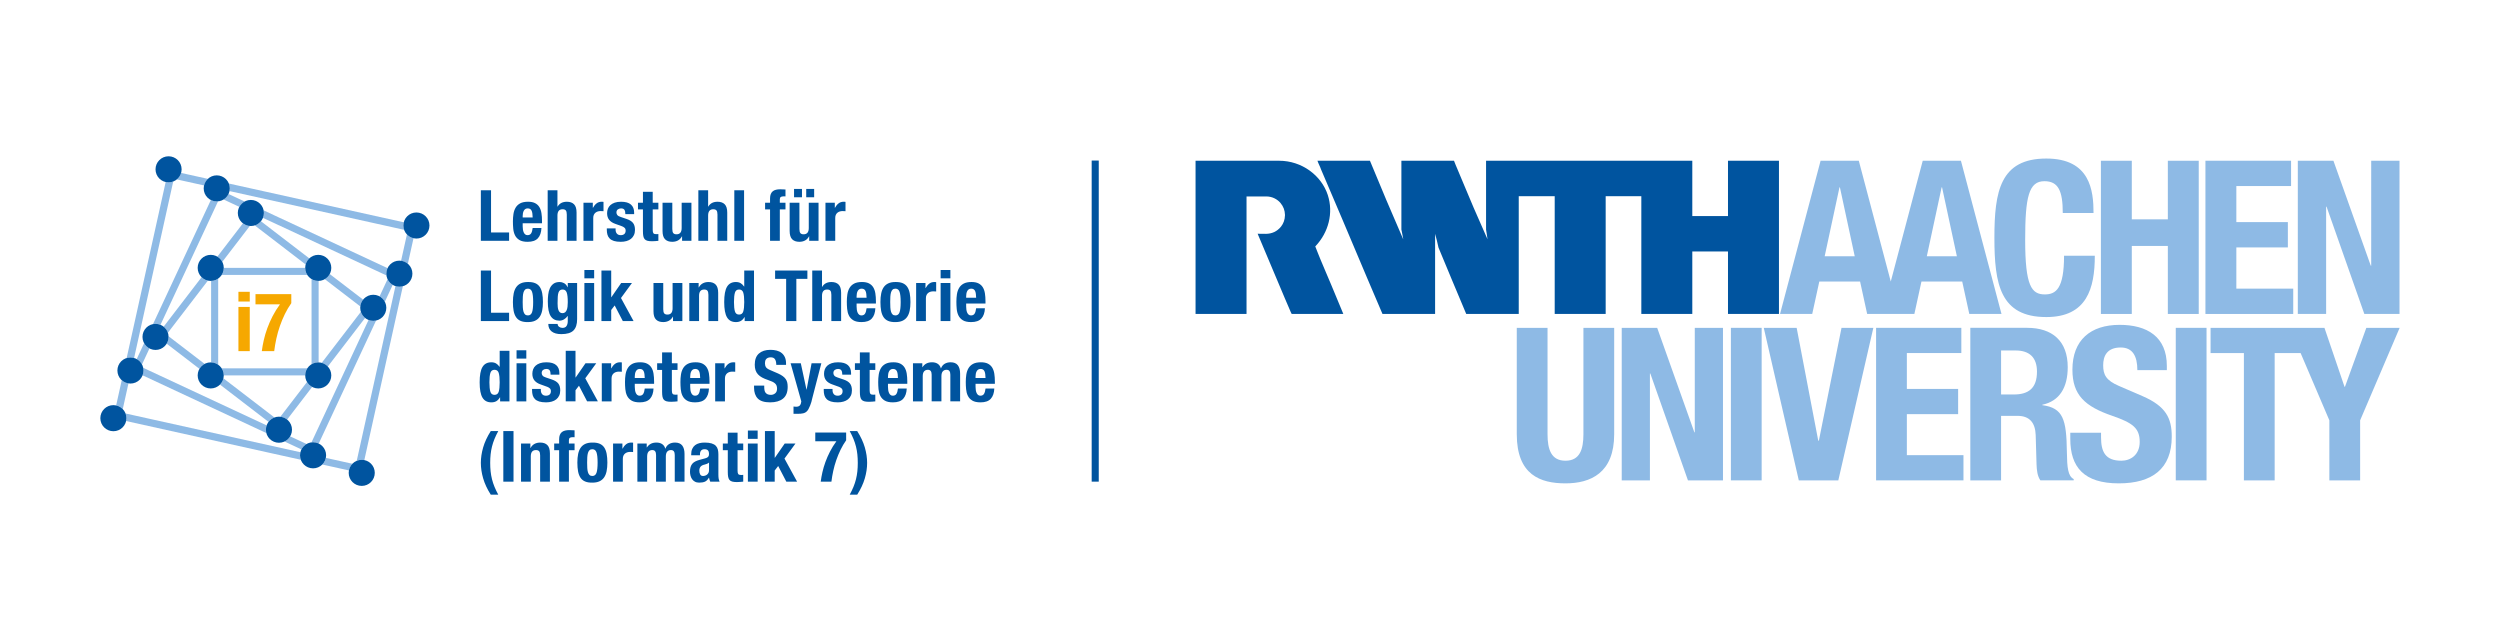 <?xml version="1.0" encoding="UTF-8"?>
<svg xmlns="http://www.w3.org/2000/svg" width="124.574mm" height="32mm" version="1.1" viewBox="0 0 353.123 90.709">
  <!-- Generator: Adobe Illustrator 29.5.1, SVG Export Plug-In . SVG Version: 2.1.0 Build 141)  -->
  <g id="Schutzraum">
    <rect y="0" width="353.123" height="90.709" fill="none"/>
    <rect y="0" width="353.123" height="90.709" fill="none"/>
    <rect y="0" width="353.123" height="90.709" fill="none"/>
    <rect y="0" width="353.123" height="90.709" fill="none"/>
    <rect y="0" width="353.123" height="90.709" fill="none"/>
  </g>
  <g id="Logo">
    <g>
      <path d="M278.306,67.852h4.345v-9.113h2.323c1.75,0,2.505,1.026,2.566,2.716l.12,4.134c.03.844.121,1.659.543,2.263h4.707v-.181c-.814-.423-.935-1.599-.965-3.862-.06-4.557-.513-6.187-3.47-6.579v-.06c2.444-.513,3.591-2.444,3.591-5.311,0-3.682-2.173-5.553-5.734-5.553h-8.026v21.546ZM282.651,49.505h2.052c1.961,0,3.018.996,3.018,2.988,0,2.323-1.178,3.228-3.26,3.228h-1.81v-6.216Z" fill="#8ebae5"/>
      <path d="M214.243,46.307v15.027c0,5.764,3.349,6.941,6.88,6.941s6.88-1.448,6.88-6.941v-15.027h-4.345v15.027c0,2.143-.513,3.742-2.535,3.742s-2.535-1.599-2.535-3.742v-15.027h-4.345Z" fill="#8ebae5"/>
    </g>
    <polygon points="229.067 46.307 229.067 67.852 233.05 67.852 233.05 52.765 233.11 52.765 238.421 67.852 243.37 67.852 243.37 46.307 239.387 46.307 239.387 61.063 239.327 61.063 234.076 46.307 229.067 46.307" fill="#8ebae5"/>
    <rect x="244.487" y="46.307" width="4.345" height="21.545" fill="#8ebae5"/>
    <polygon points="249.13 46.307 254.078 67.852 259.661 67.852 264.609 46.307 260.113 46.307 256.915 62.24 256.825 62.24 253.777 46.307 249.13 46.307" fill="#8ebae5"/>
    <polygon points="264.997 46.307 264.997 67.852 277.339 67.852 277.339 64.292 269.342 64.292 269.342 58.498 276.585 58.498 276.585 54.937 269.342 54.937 269.342 49.868 277.037 49.868 277.037 46.307 264.997 46.307" fill="#8ebae5"/>
    <path d="M292.426,61.123v.875c0,3.984,1.931,6.277,6.85,6.277,4.707,0,7.483-2.052,7.483-6.609,0-2.625-.845-4.284-4.104-5.703l-3.349-1.448c-1.841-.785-2.233-1.599-2.233-2.927,0-1.267.513-2.505,2.474-2.505,1.659,0,2.354,1.177,2.354,3.199h4.164v-.604c0-4.134-2.807-5.793-6.669-5.793-4.104,0-6.668,2.142-6.668,6.336,0,3.591,1.78,5.191,5.642,6.518,2.867.996,3.863,1.72,3.863,3.682,0,1.81-1.268,2.655-2.595,2.655-2.294,0-2.867-1.297-2.867-3.319v-.634h-4.345Z" fill="#8ebae5"/>
    <rect x="307.327" y="46.307" width="4.345" height="21.545" fill="#8ebae5"/>
    <polygon points="334.242 46.307 331.224 54.635 331.164 54.635 328.328 46.307 312.242 46.307 312.242 49.868 316.949 49.868 316.949 67.852 321.295 67.852 321.295 49.868 324.96 49.868 329.021 59.373 329.021 67.852 333.367 67.852 333.367 59.373 338.95 46.307 334.242 46.307" fill="#8ebae5"/>
    <g>
      <path d="M176.071,44.347h-7.2v-21.641h11.807c3.202,0,5.963,2.072,6.864,4.82.834,2.546.121,5.312-1.761,7.281.25.678.494,1.209.726,1.818.523,1.205,1.001,2.41,1.524,3.6l1.713,4.122h-7.301s-.058-.174-.116-.247c-.29-.638-.552-1.321-.842-1.959l-1.756-4.166c-.697-1.684-1.394-3.275-2.09-4.958.869-.024,1.519.139,2.358-.247.59-.29,1.484-1.011,1.507-2.394-.023-.685-.213-1.204-.666-1.744-.455-.502-1.113-.874-1.97-.886,0,0-2.798,0-2.797,0v16.601Z" fill="#00549f"/>
      <path d="M251.277,22.706v21.641h-7.2v-8.824h-5.041v8.824c-1.306,0-2.714-.014-4.02,0h-3.18v-16.633h-5.036v16.633h-7.2v-16.633h-5.079v16.633h-7.417c-1.292-3.12-2.656-6.27-3.919-9.376-.145-.653-.29-1.307-.479-1.945v11.321h-7.432c-1.473-3.425-2.888-6.782-4.357-10.258-.509-1.204-.926-2.184-1.452-3.436l-.072-.164-1.144-2.685-1.638-3.835c-.144-.435-.376-.828-.522-1.263h7.415c1.524,3.701,3.062,7.359,4.659,11.002l.044.087c-.058-.421-.19-.958-.262-1.364v-6.459c.014-1.031,0-2.207,0-3.266h7.431c.094.236.146.363.218.552.871,2.046,1.699,4.078,2.57,6.11l1.945,4.427c-.044-.465-.146-.914-.204-1.364v-9.725h29.131v7.809h5.041v-7.809h7.2Z" fill="#00549f"/>
    </g>
    <path d="M272.162,36.193l2.092-9.73h.06l2.092,9.73h-4.244ZM257.735,36.193l2.091-9.73h.06l2.092,9.73h-4.243ZM276.982,22.704h-5.396l-4.516,17.059-4.516-17.059h-5.396l-5.729,21.643h4.547l1-4.577h5.761l.999,4.577h6.668l1-4.577h5.76l1,4.577h4.547l-5.729-21.643Z" fill="#8ebae5"/>
    <path d="M295.71,30.089c0-3.138-.452-7.695-6.669-7.695-6.517,0-7.333,4.647-7.333,11.195s.816,11.195,7.333,11.195c5.703,0,6.85-4.013,6.85-8.66h-4.345c0,4.647-1.147,5.462-2.716,5.462-1.871,0-2.776-1.177-2.776-7.695,0-6.095.513-8.298,2.716-8.298,1.961,0,2.595,1.358,2.595,4.496h4.345Z" fill="#8ebae5"/>
    <polygon points="296.75 44.347 301.114 44.347 301.114 34.739 306.206 34.739 306.206 44.347 310.571 44.347 310.571 22.706 306.206 22.706 306.206 30.981 301.114 30.981 301.114 22.706 296.75 22.706 296.75 44.347" fill="#8ebae5"/>
    <polygon points="311.517 22.702 311.517 44.347 323.917 44.347 323.917 40.77 315.883 40.77 315.883 34.949 323.159 34.949 323.159 31.372 315.883 31.372 315.883 26.279 323.613 26.279 323.613 22.702 311.517 22.702" fill="#8ebae5"/>
    <polygon points="324.565 22.706 324.565 44.347 328.565 44.347 328.565 29.192 328.625 29.192 333.961 44.347 338.931 44.347 338.931 22.706 334.931 22.706 334.931 37.527 334.87 37.527 329.595 22.706 324.565 22.706" fill="#8ebae5"/>
    <rect x="154.198" y="22.677" width="1" height="45.355" fill="#00549f"/>
    <g>
      <path d="M33.677,42.59h1.601v-1.369h-1.601v1.369ZM33.677,49.597h1.601v-6.242h-1.601v6.242ZM36.088,41.545v1.439h3.458c-.403.549-.751,1.11-1.045,1.682-.294.573-.543,1.141-.748,1.706-.205.565-.369,1.12-.493,1.665-.124.545-.217,1.065-.279,1.56h1.752c.07-.58.17-1.169.302-1.769.131-.599.298-1.189.499-1.769.201-.58.435-1.145.702-1.694.267-.549.57-1.064.911-1.543v-1.277h-5.059Z" fill="#f6a800"/>
      <path d="M30.818,51.519v-12.173c-.285.2-.628.318-1,.329v11.515c.372.011.715.129,1,.329" fill="#8ebae5"/>
      <path d="M31.308,38.839h12.1c-.187-.288-.298-.631-.299-1h-11.502c-.001.369-.112.712-.299,1" fill="#8ebae5"/>
      <path d="M43.109,53.027h0c0-.37.111-.712.298-1h-12.099c.187.288.298.63.298,1h11.503Z" fill="#8ebae5"/>
      <path d="M44.952,39.681c-.347,0-.668-.102-.946-.269v12.041c.278-.167.599-.269.946-.269.018,0,.036.005.054.006v-11.514c-.018,0-.036.005-.054.005" fill="#8ebae5"/>
      <path d="M31.392,36.993l3.9-5.082c-.367-.028-.701-.16-.976-.371l-3.62,4.717c.296.176.536.43.696.736" fill="#8ebae5"/>
      <path d="M45.869,39.427l5.03,3.86c.038-.362.177-.69.394-.959l-4.724-3.625c-.162.303-.404.552-.7.724" fill="#8ebae5"/>
      <path d="M23.709,47.006l5.656-7.371c-.342-.076-.649-.245-.89-.482l-5.368,6.995c.277.22.487.515.602.858" fill="#8ebae5"/>
      <path d="M43.368,53.955l-3.775,4.919c.362.038.689.178.958.394l3.544-4.619c-.303-.16-.554-.399-.727-.694" fill="#8ebae5"/>
      <path d="M35.975,31.835l7.204,5.527c.09-.336.269-.633.516-.864l-6.844-5.252c-.226.276-.527.481-.876.589" fill="#8ebae5"/>
      <path d="M50.978,44.038l-5.54,7.219c.336.092.632.272.862.52l5.273-6.872c-.276-.223-.484-.521-.595-.867" fill="#8ebae5"/>
      <path d="M38.771,58.972l-7.215-5.536c-.078.342-.247.648-.486.888l6.864,5.268c.212-.281.501-.497.837-.62" fill="#8ebae5"/>
      <path d="M28.177,52.104c.174-.297.426-.539.731-.7l-5.107-3.918c.002.034.01.066.01.101,0,.351-.103.677-.274.956l4.64,3.561Z" fill="#8ebae5"/>
      <path d="M37.238,29.713c.024.119.037.243.037.369,0,.244-.05.476-.136.688l17.452,8.138c-.012-.083-.025-.165-.025-.251,0-.28.067-.542.179-.78l-17.507-8.164Z" fill="#8ebae5"/>
      <path d="M52.724,45.319c-.235,0-.458-.048-.665-.128l-8.068,17.301c.076-.01.15-.023.229-.023.287,0,.555.071.797.188l8.107-17.384c-.129.028-.262.046-.4.046" fill="#8ebae5"/>
      <path d="M31.575,28.176l2.239,1.044c.171-.32.431-.581.751-.753l-2.291-1.069c-.154.323-.396.592-.699.778" fill="#8ebae5"/>
      <path d="M21.968,45.744c.247,0,.483.05.698.139l8.137-17.449c-.063.006-.125.019-.189.019-.3,0-.578-.078-.828-.205l-8.175,17.532c.115-.023.235-.036.357-.036" fill="#8ebae5"/>
      <path d="M20.052,51.488l1.062-2.277c-.321-.169-.582-.427-.756-.744l-1.054,2.259c.32.175.579.439.748.762" fill="#8ebae5"/>
      <path d="M37.627,61.171c-.041-.152-.07-.309-.07-.475,0-.214.044-.417.112-.608l-17.442-8.135c.026.123.04.25.04.381,0,.241-.049.469-.133.68l17.493,8.157Z" fill="#8ebae5"/>
      <path d="M54.743,39.435l-1.135,2.435c.319.176.578.44.746.764l1.118-2.397c-.317-.189-.572-.466-.729-.802" fill="#8ebae5"/>
      <path d="M43.309,62.718l-2.329-1.086c-.188.317-.465.572-.8.729l2.402,1.12c.163-.32.416-.585.727-.763" fill="#8ebae5"/>
      <path d="M17.339,57.789l.807-3.64c-.363-.055-.69-.215-.95-.45l-.791,3.569c.363.078.685.263.934.521" fill="#8ebae5"/>
      <path d="M56.409,40.5c-.193,0-.375-.038-.55-.093l-5.472,24.683c.218-.09.456-.141.707-.141.126,0,.248.013.367.037l5.444-24.562c-.158.045-.323.076-.496.076" fill="#8ebae5"/>
      <path d="M18.425,50.492c.18,0,.35.034.514.082l5.529-24.94c-.205.078-.425.126-.657.126-.142,0-.278-.02-.411-.05l-5.513,24.871c.171-.053.35-.089.538-.089" fill="#8ebae5"/>
      <path d="M57.477,33.111l-.827,3.729c.364.048.691.199.956.427l.802-3.619c-.364-.083-.684-.274-.931-.537" fill="#8ebae5"/>
      <path d="M32.32,25.92c.087.213.136.446.136.69,0,.131-.014.258-.04.381l24.67,5.47c-.067-.191-.111-.393-.111-.607,0-.158.026-.308.063-.454l-24.718-5.48Z" fill="#8ebae5"/>
      <path d="M49.776,65.507l-3.749-.831c-.073.362-.252.687-.503.938l3.762.834c.068-.362.242-.687.49-.941" fill="#8ebae5"/>
      <path d="M42.495,64.943c-.073-.198-.118-.409-.118-.632,0-.15.022-.293.056-.432l-24.703-5.476c.08.206.128.429.128.664,0,.139-.018.274-.048.404l24.685,5.472Z" fill="#8ebae5"/>
      <path d="M24.969,25.34l3.853.854c.085-.364.277-.684.541-.93l-3.789-.84c-.105.366-.318.682-.605.916" fill="#8ebae5"/>
      <path d="M58.818,33.697c1.018,0,1.843-.825,1.843-1.843s-.825-1.842-1.843-1.842-1.843.825-1.843,1.842.825,1.843,1.843,1.843" fill="#00549f"/>
      <path d="M51.094,68.634c1.018,0,1.843-.825,1.843-1.843s-.825-1.842-1.843-1.842-1.843.825-1.843,1.842.825,1.843,1.843,1.843" fill="#00549f"/>
      <path d="M16.015,60.91c1.018,0,1.843-.825,1.843-1.843s-.825-1.842-1.843-1.842-1.843.825-1.843,1.842.825,1.843,1.843,1.843" fill="#00549f"/>
      <path d="M23.81,25.76c1.018,0,1.843-.825,1.843-1.843s-.825-1.842-1.843-1.842-1.843.825-1.843,1.842.825,1.843,1.843,1.843" fill="#00549f"/>
      <path d="M56.409,40.5c1.018,0,1.843-.825,1.843-1.843s-.825-1.842-1.843-1.842-1.843.825-1.843,1.842.825,1.843,1.843,1.843" fill="#00549f"/>
      <path d="M44.22,66.154c1.018,0,1.843-.825,1.843-1.843s-.825-1.842-1.843-1.842-1.843.825-1.843,1.842.825,1.843,1.843,1.843" fill="#00549f"/>
      <path d="M18.425,54.177c1.018,0,1.843-.825,1.843-1.843s-.825-1.842-1.843-1.842-1.843.825-1.843,1.842.825,1.843,1.843,1.843" fill="#00549f"/>
      <path d="M30.614,28.453c1.018,0,1.843-.825,1.843-1.843s-.825-1.842-1.843-1.842-1.843.825-1.843,1.842.825,1.843,1.843,1.843" fill="#00549f"/>
      <path d="M52.724,45.319c1.018,0,1.843-.825,1.843-1.843s-.825-1.842-1.843-1.842-1.843.825-1.843,1.842.825,1.843,1.843,1.843" fill="#00549f"/>
      <path d="M39.401,62.539c1.018,0,1.843-.825,1.843-1.843s-.825-1.842-1.843-1.842-1.843.825-1.843,1.842.825,1.843,1.843,1.843" fill="#00549f"/>
      <path d="M21.968,49.429c1.018,0,1.843-.825,1.843-1.843s-.825-1.842-1.843-1.842-1.843.825-1.843,1.842.825,1.843,1.843,1.843" fill="#00549f"/>
      <path d="M35.432,31.925c1.018,0,1.843-.825,1.843-1.843s-.825-1.842-1.843-1.842-1.843.825-1.843,1.842.825,1.843,1.843,1.843" fill="#00549f"/>
      <path d="M44.952,39.681c1.018,0,1.843-.825,1.843-1.843s-.825-1.842-1.843-1.842-1.843.825-1.843,1.842.825,1.843,1.843,1.843" fill="#00549f"/>
      <path d="M44.952,54.869c1.018,0,1.843-.825,1.843-1.843s-.825-1.842-1.843-1.842-1.843.825-1.843,1.842.825,1.843,1.843,1.843" fill="#00549f"/>
      <path d="M29.763,39.681c1.018,0,1.843-.825,1.843-1.843s-.825-1.842-1.843-1.842-1.843.825-1.843,1.842.825,1.843,1.843,1.843" fill="#00549f"/>
      <path d="M29.763,54.869c1.018,0,1.843-.825,1.843-1.843s-.825-1.842-1.843-1.842-1.843.825-1.843,1.842.825,1.843,1.843,1.843" fill="#00549f"/>
      <path d="M120.021,60.892c.207.38.383.748.53,1.105.147.357.265.715.355,1.075.09.36.155.728.195,1.105.04.377.06.778.06,1.205s-.02.828-.06,1.205c-.04.377-.105.745-.195,1.105-.09.36-.208.718-.355,1.075-.147.357-.323.725-.53,1.105h1.06c.5-.787.858-1.555,1.075-2.305s.325-1.478.325-2.185-.108-1.435-.325-2.185-.575-1.518-1.075-2.305h-1.06ZM115.157,61.092v1.24h2.98c-.347.473-.647.957-.9,1.45s-.468.983-.645,1.47c-.177.487-.318.965-.425,1.435-.107.47-.187.918-.24,1.345h1.51c.06-.5.147-1.008.26-1.525.113-.517.257-1.025.43-1.525.173-.5.375-.987.605-1.46.23-.473.492-.917.785-1.33v-1.1h-4.36ZM108.047,60.892v7.14h1.38v-1.57l.49-.64,1.15,2.21h1.52l-1.78-3.26,1.55-2.12h-1.52l-1.39,2.01h-.02v-3.77h-1.38ZM105.638,68.032h1.38v-5.38h-1.38v5.38ZM105.638,61.992h1.38v-1.18h-1.38v1.18ZM102.8,62.652h-.7v.94h.7v3.08c0,.273.017.5.05.68.034.18.095.325.185.435.09.11.219.188.385.235.167.047.387.07.66.07.16,0,.312-.007.455-.02.144-.013.292-.027.445-.04v-.96c-.046.007-.096.012-.15.015-.053.003-.106.005-.16.005-.2,0-.331-.045-.395-.135-.063-.09-.095-.242-.095-.455v-2.91h.8v-.94h-.8v-1.54h-1.38v1.54ZM100.15,66.402c0,.153-.027.282-.08.385-.054.103-.122.188-.205.255-.084.067-.175.115-.275.145-.1.03-.197.045-.29.045-.187,0-.32-.073-.4-.22-.08-.147-.12-.323-.12-.53,0-.24.06-.43.18-.57.12-.14.32-.24.6-.3.086-.02.183-.052.29-.095.106-.043.206-.102.3-.175v1.06ZM98.87,64.302v-.15c0-.213.053-.383.16-.51.106-.127.266-.19.48-.19.233,0,.398.058.495.175.096.117.145.278.145.485,0,.18-.04.317-.12.41s-.224.167-.43.22l-.78.21c-.24.067-.445.143-.615.23-.17.087-.31.195-.42.325-.11.13-.192.287-.245.47-.054.183-.08.402-.08.655,0,.18.023.362.07.545.046.183.12.348.22.495.1.147.233.267.4.36.166.093.37.14.61.14.333,0,.605-.047.815-.14.21-.093.395-.28.555-.56h.02c.02.093.041.188.065.285.023.097.058.188.105.275h1.32c-.067-.16-.112-.31-.135-.45-.024-.14-.035-.337-.035-.59v-2.83c0-.24-.025-.462-.075-.665-.05-.203-.145-.378-.285-.525-.14-.147-.339-.26-.595-.34-.257-.08-.589-.12-.995-.12-.26,0-.505.028-.735.085-.23.057-.43.15-.6.28-.17.13-.305.302-.405.515-.1.213-.15.473-.15.78v.13h1.24ZM90.028,68.032h1.38v-3.54c0-.32.065-.553.195-.7.13-.147.305-.22.525-.22.193,0,.331.06.415.18.083.12.125.293.125.52v3.76h1.38v-3.54c0-.32.065-.553.195-.7.13-.147.305-.22.525-.22.193,0,.331.06.415.18.083.12.125.293.125.52v3.76h1.38v-3.91c0-.52-.109-.918-.325-1.195-.217-.277-.555-.415-1.015-.415-.327,0-.609.072-.845.215-.237.143-.409.358-.515.645h-.02c-.074-.28-.219-.493-.435-.64-.217-.147-.485-.22-.805-.22-.3,0-.559.053-.775.16-.217.107-.412.283-.585.53h-.02v-.55h-1.32v5.38ZM86.594,68.032h1.38v-3.23c0-.18.03-.332.09-.455.06-.123.14-.223.24-.3.1-.077.21-.132.33-.165.12-.033.24-.05.36-.05.073,0,.145.002.215.005.07.003.141.008.215.015v-1.32c-.04-.007-.082-.012-.125-.015-.044-.003-.085-.005-.125-.005-.287,0-.53.078-.73.235-.2.157-.37.365-.51.625h-.02v-.72h-1.32v5.38ZM82.951,64.582c.013-.233.045-.433.095-.6s.123-.297.22-.39c.096-.093.231-.14.405-.14.28,0,.473.147.58.44.106.293.16.777.16,1.45s-.054,1.157-.16,1.45c-.107.293-.3.44-.58.44-.174,0-.309-.047-.405-.14-.097-.093-.17-.223-.22-.39s-.082-.367-.095-.6c-.014-.233-.02-.487-.02-.76s.006-.527.02-.76M81.651,66.582c.066.353.18.65.34.89.16.24.376.418.65.535.273.117.616.172,1.03.165.393,0,.725-.062.995-.185.27-.123.488-.303.655-.54.166-.237.286-.532.36-.885.073-.353.11-.76.11-1.22,0-.467-.034-.878-.1-1.235-.067-.357-.18-.655-.34-.895-.16-.24-.377-.418-.65-.535-.274-.117-.617-.172-1.03-.165-.394,0-.725.062-.995.185-.27.123-.489.303-.655.54-.167.237-.287.532-.36.885-.074.353-.11.76-.11,1.22,0,.473.033.887.1,1.24M78.977,68.032h1.38v-4.44h.8v-.94h-.8v-.47c0-.153.04-.263.12-.33s.216-.1.41-.1h.13c.06,0,.106.003.14.01v-.98c-.254-.02-.5-.03-.74-.03-.22,0-.42.022-.6.065s-.332.115-.455.215c-.124.1-.219.233-.285.4-.067.167-.1.37-.1.61v.61h-.7v.94h.7v4.44ZM73.593,68.032h1.38v-3.57c0-.593.243-.89.73-.89.206,0,.356.055.45.165.093.11.14.305.14.585v3.71h1.38v-3.99c0-.54-.119-.93-.355-1.17-.237-.24-.575-.36-1.015-.36-.3,0-.567.062-.8.185-.234.123-.424.318-.57.585h-.02v-.63h-1.32v5.38ZM72.533,60.892h-1.44v7.14h1.44v-7.14ZM69.319,60.892c-.5.787-.858,1.555-1.075,2.305s-.325,1.478-.325,2.185.108,1.435.325,2.185.575,1.518,1.075,2.305h1.06c-.207-.38-.383-.748-.53-1.105-.147-.357-.265-.715-.355-1.075-.09-.36-.155-.728-.195-1.105-.04-.377-.06-.778-.06-1.205s.02-.828.06-1.205c.04-.377.105-.745.195-1.105.09-.36.208-.718.355-1.075.147-.357.323-.725.53-1.105h-1.06Z" fill="#00549f"/>
      <path d="M137.795,53.393v-.21c0-.127.011-.253.035-.38.023-.127.061-.242.115-.345.053-.103.125-.187.215-.25.09-.063.205-.095.345-.095s.255.028.345.085c.09.057.16.14.21.25s.085.243.105.4c.02.157.033.338.04.545h-1.41ZM140.525,54.213v-.31c0-.413-.027-.788-.08-1.125-.054-.337-.154-.623-.3-.86-.147-.237-.349-.42-.605-.55-.257-.13-.585-.195-.985-.195-.467,0-.84.077-1.12.23s-.495.36-.645.62c-.15.26-.25.557-.3.89-.05.333-.075.68-.075,1.04,0,.333.015.672.045,1.015s.111.653.245.93c.133.277.34.502.62.675s.67.26,1.17.26c.66,0,1.143-.168,1.45-.505.306-.337.473-.818.5-1.445h-1.24c-.04.34-.114.593-.22.76-.107.167-.277.25-.51.25-.127,0-.234-.035-.32-.105-.087-.07-.157-.163-.21-.28-.054-.117-.092-.25-.115-.4-.024-.15-.035-.305-.035-.465v-.43h2.73ZM128.955,56.693h1.38v-3.54c0-.32.065-.553.195-.7.13-.147.305-.22.525-.22.193,0,.331.06.415.18.083.12.125.293.125.52v3.76h1.38v-3.54c0-.32.065-.553.195-.7.13-.147.305-.22.525-.22.193,0,.331.06.415.18.083.12.125.293.125.52v3.76h1.38v-3.91c0-.52-.109-.918-.325-1.195-.217-.277-.555-.415-1.015-.415-.327,0-.609.072-.845.215-.237.143-.409.358-.515.645h-.02c-.074-.28-.219-.493-.435-.64-.217-.147-.485-.22-.805-.22-.3,0-.559.053-.775.16-.217.107-.412.283-.585.53h-.02v-.55h-1.32v5.38ZM125.425,53.393v-.21c0-.127.011-.253.035-.38.023-.127.061-.242.115-.345.053-.103.125-.187.215-.25.09-.063.205-.095.345-.095s.255.028.345.085c.09.057.16.14.21.25.05.11.085.243.105.4.02.157.033.338.04.545h-1.41ZM128.155,54.213v-.31c0-.413-.027-.788-.08-1.125-.054-.337-.154-.623-.3-.86-.147-.237-.349-.42-.605-.55-.257-.13-.585-.195-.985-.195-.467,0-.84.077-1.12.23-.28.153-.495.36-.645.62s-.25.557-.3.89c-.05.333-.075.68-.075,1.04,0,.333.015.672.045,1.015s.111.653.245.93c.133.277.34.502.62.675.28.173.67.26,1.17.26.66,0,1.143-.168,1.45-.505.306-.337.473-.818.5-1.445h-1.24c-.04.34-.114.593-.22.76-.107.167-.277.25-.51.25-.127,0-.234-.035-.32-.105-.087-.07-.157-.163-.21-.28-.054-.117-.092-.25-.115-.4-.024-.15-.035-.305-.035-.465v-.43h2.73ZM121.456,51.313h-.7v.94h.7v3.08c0,.273.017.5.05.68.033.18.095.325.185.435.09.11.218.188.385.235s.387.07.66.07c.16,0,.312-.007.455-.02.143-.013.292-.027.445-.04v-.96c-.047.007-.097.012-.15.015-.053.003-.107.005-.16.005-.2,0-.332-.045-.395-.135-.063-.09-.095-.242-.095-.455v-2.91h.8v-.94h-.8v-1.54h-1.38v1.54ZM116.353,54.933v.19c0,.26.03.495.09.705.06.21.165.39.315.54.15.15.352.265.605.345.253.08.577.12.97.12.287,0,.553-.035.8-.105.247-.07.458-.175.635-.315s.315-.317.415-.53.15-.46.15-.74c0-.407-.09-.728-.27-.965s-.487-.428-.92-.575l-.83-.28c-.233-.073-.392-.163-.475-.27-.083-.107-.125-.227-.125-.36,0-.193.065-.338.195-.435s.282-.145.455-.145c.227,0,.385.065.475.195.09.13.135.335.135.615h1.24v-.22c0-.487-.15-.863-.45-1.13-.3-.267-.763-.4-1.39-.4-.353,0-.655.043-.905.13-.25.087-.455.203-.615.35-.16.147-.277.318-.35.515-.073.197-.11.405-.11.625,0,.38.097.692.29.935s.48.432.86.565l.97.35c.133.053.25.125.35.215s.15.222.15.395c0,.213-.063.373-.19.48-.127.107-.297.16-.51.16-.233,0-.412-.072-.535-.215-.123-.143-.185-.332-.185-.565v-.18h-1.24ZM112.082,58.453h.56c.32,0,.585-.023.795-.07s.39-.145.54-.295c.15-.15.3-.417.45-.8.15-.383.245-.702.285-.955l1.3-5.02h-1.38l-.7,3.72h-.02l-.8-3.72h-1.44l1.51,5.38c-.02.24-.085.427-.195.56s-.291.2-.545.2c-.12,0-.24-.01-.36-.03v1.03ZM106.508,54.463v.29c0,.66.175,1.172.525,1.535s.932.545,1.745.545c.78,0,1.389-.177,1.825-.53.437-.353.655-.907.655-1.66,0-.22-.02-.42-.06-.6s-.111-.345-.215-.495c-.103-.15-.243-.29-.42-.42-.176-.13-.398-.255-.665-.375l-1.11-.48c-.306-.127-.506-.265-.6-.415-.093-.15-.14-.335-.14-.555,0-.107.012-.21.035-.31.024-.1.067-.188.13-.265.064-.077.149-.138.255-.185.107-.047.24-.07.4-.07.28,0,.48.092.6.275.12.183.18.445.18.785h1.38v-.2c0-.34-.055-.632-.165-.875s-.263-.443-.46-.6c-.196-.157-.43-.27-.7-.34-.27-.07-.565-.105-.885-.105-.686,0-1.226.173-1.62.52-.393.347-.59.873-.59,1.58,0,.293.037.552.11.775.074.223.189.42.345.59.157.17.352.318.585.445.234.127.51.243.83.35.24.08.442.158.605.235.164.077.295.162.395.255.1.093.172.198.215.315.044.117.065.255.065.415,0,.3-.088.522-.265.665-.176.143-.375.215-.595.215-.193,0-.35-.027-.47-.08-.12-.053-.216-.127-.29-.22-.073-.093-.123-.208-.15-.345-.026-.137-.04-.288-.04-.455v-.21h-1.44ZM101.019,56.693h1.38v-3.23c0-.18.03-.332.09-.455s.14-.223.24-.3.21-.132.33-.165.24-.05.36-.05c.073,0,.145.002.215.005.07.003.141.008.215.015v-1.32c-.04-.007-.082-.012-.125-.015-.044-.003-.085-.005-.125-.005-.287,0-.53.078-.73.235-.2.157-.37.365-.51.625h-.02v-.72h-1.32v5.38ZM97.489,53.393v-.21c0-.127.011-.253.035-.38.023-.127.061-.242.115-.345.053-.103.125-.187.215-.25.09-.063.205-.095.345-.095s.255.028.345.085c.09.057.16.14.21.25s.085.243.105.4c.02.157.033.338.04.545h-1.41ZM100.219,54.213v-.31c0-.413-.027-.788-.08-1.125-.054-.337-.154-.623-.3-.86-.147-.237-.349-.42-.605-.55-.257-.13-.585-.195-.985-.195-.467,0-.84.077-1.12.23s-.495.36-.645.62c-.15.26-.25.557-.3.89-.05.333-.075.68-.075,1.04,0,.333.015.672.045,1.015s.111.653.245.93c.133.277.34.502.62.675s.67.26,1.17.26c.66,0,1.143-.168,1.45-.505.306-.337.473-.818.5-1.445h-1.24c-.04.34-.114.593-.22.76-.107.167-.277.25-.51.25-.127,0-.234-.035-.32-.105-.087-.07-.157-.163-.21-.28-.054-.117-.092-.25-.115-.4-.024-.15-.035-.305-.035-.465v-.43h2.73ZM93.52,51.313h-.7v.94h.7v3.08c0,.273.016.5.05.68.033.18.095.325.185.435.09.11.218.188.385.235.166.047.386.07.66.07.16,0,.311-.007.455-.02.143-.013.291-.027.445-.04v-.96c-.047.007-.097.012-.15.015-.054.003-.107.005-.16.005-.2,0-.332-.045-.395-.135-.064-.09-.095-.242-.095-.455v-2.91h.8v-.94h-.8v-1.54h-1.38v1.54ZM89.66,53.393v-.21c0-.127.011-.253.035-.38.023-.127.061-.242.115-.345.053-.103.125-.187.215-.25.09-.063.205-.095.345-.095s.255.028.345.085c.09.057.16.14.21.25.05.11.085.243.105.4.02.157.033.338.04.545h-1.41ZM92.39,54.213v-.31c0-.413-.027-.788-.08-1.125-.054-.337-.154-.623-.3-.86-.147-.237-.349-.42-.605-.55-.257-.13-.585-.195-.985-.195-.467,0-.84.077-1.12.23s-.495.36-.645.62-.25.557-.3.89c-.05.333-.075.68-.075,1.04,0,.333.015.672.045,1.015s.111.653.245.93c.133.277.34.502.62.675s.67.26,1.17.26c.66,0,1.143-.168,1.45-.505.306-.337.473-.818.5-1.445h-1.24c-.04.34-.114.593-.22.76-.107.167-.277.25-.51.25-.127,0-.234-.035-.32-.105-.087-.07-.157-.163-.21-.28-.054-.117-.092-.25-.115-.4-.024-.15-.035-.305-.035-.465v-.43h2.73ZM85.002,56.693h1.38v-3.23c0-.18.03-.332.09-.455.06-.123.14-.223.24-.3s.21-.132.33-.165c.12-.033.24-.05.36-.05.073,0,.145.002.215.005.07.003.141.008.215.015v-1.32c-.04-.007-.082-.012-.125-.015-.044-.003-.085-.005-.125-.005-.287,0-.53.078-.73.235-.2.157-.37.365-.51.625h-.02v-.72h-1.32v5.38ZM79.909,49.553v7.14h1.38v-1.57l.49-.64,1.15,2.21h1.52l-1.78-3.26,1.55-2.12h-1.52l-1.39,2.01h-.02v-3.77h-1.38ZM75.153,54.933v.19c0,.26.03.495.09.705s.165.39.315.54c.15.15.351.265.605.345.253.08.576.12.97.12.286,0,.553-.035.8-.105.246-.07.458-.175.635-.315.176-.14.315-.317.415-.53.1-.213.15-.46.15-.74,0-.407-.09-.728-.27-.965s-.487-.428-.92-.575l-.83-.28c-.234-.073-.392-.163-.475-.27-.084-.107-.125-.227-.125-.36,0-.193.065-.338.195-.435.13-.097.281-.145.455-.145.226,0,.385.065.475.195.09.13.135.335.135.615h1.24v-.22c0-.487-.15-.863-.45-1.13-.3-.267-.764-.4-1.39-.4-.354,0-.655.043-.905.13-.25.087-.455.203-.615.35-.16.147-.277.318-.35.515-.074.197-.11.405-.11.625,0,.38.096.692.29.935.193.243.48.432.86.565l.97.35c.133.053.25.125.35.215s.15.222.15.395c0,.213-.064.373-.19.48-.127.107-.297.16-.51.16-.234,0-.412-.072-.535-.215-.124-.143-.185-.332-.185-.565v-.18h-1.24ZM72.962,56.693h1.38v-5.38h-1.38v5.38ZM72.962,50.653h1.38v-1.18h-1.38v1.18ZM69.264,52.678c.09-.297.285-.445.585-.445.307,0,.505.148.595.445.09.297.135.738.135,1.325s-.045,1.028-.135,1.325c-.09.297-.288.445-.595.445-.3,0-.495-.148-.585-.445-.09-.297-.135-.738-.135-1.325s.045-1.028.135-1.325M70.639,56.693h1.32v-7.14h-1.38v2.26h-.02c-.147-.213-.312-.373-.495-.48-.183-.107-.405-.16-.665-.16-.567,0-.983.222-1.25.665-.267.443-.4,1.165-.4,2.165s.133,1.722.4,2.165.683.665,1.25.665c.28,0,.515-.055.705-.165s.362-.292.515-.545h.02v.57Z" fill="#00549f"/>
      <path d="M136.469,42.054v-.21c0-.127.012-.253.035-.38.024-.127.062-.242.115-.345.054-.103.125-.187.215-.25s.205-.095.345-.095.255.028.345.085.16.14.21.25c.05.11.085.243.105.4.02.157.034.338.04.545h-1.41ZM139.199,42.874v-.31c0-.413-.026-.788-.08-1.125-.053-.337-.153-.623-.3-.86-.146-.237-.348-.42-.605-.55-.256-.13-.585-.195-.985-.195-.466,0-.84.077-1.12.23-.28.153-.495.36-.645.62-.15.26-.25.557-.3.89s-.075.68-.075,1.04c0,.333.015.672.045,1.015s.112.653.245.93c.134.277.34.502.62.675.28.173.67.26,1.17.26.66,0,1.144-.168,1.45-.505.307-.337.474-.818.5-1.445h-1.24c-.04.34-.113.593-.22.76-.106.167-.276.25-.51.25-.126,0-.233-.035-.32-.105-.086-.07-.156-.163-.21-.28-.053-.117-.091-.25-.115-.4-.023-.15-.035-.305-.035-.465v-.43h2.73ZM132.862,45.354h1.38v-5.38h-1.38v5.38ZM132.862,39.314h1.38v-1.18h-1.38v1.18ZM129.403,45.354h1.38v-3.23c0-.18.03-.332.09-.455s.14-.223.24-.3c.1-.077.21-.132.33-.165.12-.033.24-.05.36-.05.073,0,.145.002.215.005.07.003.141.008.215.015v-1.32c-.04-.007-.082-.012-.125-.015-.044-.003-.085-.005-.125-.005-.287,0-.53.078-.73.235-.2.157-.37.365-.51.625h-.02v-.72h-1.32v5.38ZM125.76,41.904c.013-.233.045-.433.095-.6.05-.167.123-.297.22-.39.096-.093.231-.14.405-.14.28,0,.473.147.58.44.106.293.16.777.16,1.45s-.054,1.157-.16,1.45c-.107.293-.3.44-.58.44-.174,0-.309-.047-.405-.14-.097-.093-.17-.223-.22-.39-.05-.167-.082-.367-.095-.6-.014-.233-.02-.487-.02-.76s.006-.527.02-.76M124.46,43.904c.066.353.18.65.34.89.16.24.376.418.65.535.273.117.616.172,1.03.165.393,0,.725-.062.995-.185.27-.123.488-.303.655-.54.166-.237.286-.532.36-.885.073-.353.11-.76.11-1.22,0-.467-.034-.878-.1-1.235-.067-.357-.18-.655-.34-.895-.16-.24-.377-.418-.65-.535-.274-.117-.617-.172-1.03-.165-.394,0-.725.062-.995.185-.27.123-.489.303-.655.54-.167.237-.287.532-.36.885-.074.353-.11.76-.11,1.22,0,.473.033.887.1,1.24M120.993,42.054v-.21c0-.127.011-.253.035-.38.023-.127.061-.242.115-.345.053-.103.125-.187.215-.25.09-.063.205-.095.345-.095s.255.028.345.085c.09.057.16.14.21.25.05.11.085.243.105.4.02.157.033.338.04.545h-1.41ZM123.723,42.874v-.31c0-.413-.027-.788-.08-1.125-.054-.337-.154-.623-.3-.86-.147-.237-.349-.42-.605-.55-.257-.13-.585-.195-.985-.195-.467,0-.84.077-1.12.23s-.495.36-.645.62c-.15.26-.25.557-.3.89-.05.333-.075.68-.075,1.04,0,.333.015.672.045,1.015s.111.653.245.93c.133.277.34.502.62.675s.67.26,1.17.26c.66,0,1.143-.168,1.45-.505.306-.337.473-.818.5-1.445h-1.24c-.04.34-.114.593-.22.76-.107.167-.277.25-.51.25-.127,0-.234-.035-.32-.105-.087-.07-.157-.163-.21-.28-.054-.117-.092-.25-.115-.4-.024-.15-.035-.305-.035-.465v-.43h2.73ZM114.728,45.354h1.38v-3.57c0-.593.243-.89.73-.89.206,0,.356.055.45.165.093.11.14.305.14.585v3.71h1.38v-3.99c0-.54-.119-.93-.355-1.17-.237-.24-.575-.36-1.015-.36-.607,0-1.044.23-1.31.69h-.02v-2.31h-1.38v7.14ZM109.483,38.214v1.18h1.56v5.96h1.44v-5.96h1.56v-1.18h-4.56ZM103.808,41.339c.09-.297.285-.445.585-.445.306,0,.505.148.595.445.09.297.135.738.135,1.325s-.045,1.028-.135,1.325c-.09.297-.289.445-.595.445-.3,0-.495-.148-.585-.445-.09-.297-.135-.738-.135-1.325s.045-1.028.135-1.325M105.183,45.354h1.32v-7.14h-1.38v2.26h-.02c-.147-.213-.312-.373-.495-.48-.184-.107-.405-.16-.665-.16-.567,0-.984.222-1.25.665-.267.443-.4,1.165-.4,2.165s.133,1.722.4,2.165c.266.443.683.665,1.25.665.28,0,.515-.055.705-.165s.361-.292.515-.545h.02v.57ZM97.361,45.354h1.38v-3.57c0-.593.243-.89.73-.89.206,0,.356.055.45.165.093.11.14.305.14.585v3.71h1.38v-3.99c0-.54-.119-.93-.355-1.17-.237-.24-.575-.36-1.015-.36-.3,0-.567.062-.8.185-.234.123-.424.318-.57.585h-.02v-.63h-1.32v5.38ZM95.063,45.354h1.32v-5.38h-1.38v3.57c0,.593-.244.89-.73.89-.207,0-.357-.055-.45-.165-.094-.11-.14-.305-.14-.585v-3.71h-1.38v3.99c0,.54.118.93.355,1.17.236.24.575.36,1.015.36.3,0,.566-.062.8-.185.233-.123.423-.318.57-.585h.02v.63ZM84.953,38.214v7.14h1.38v-1.57l.49-.64,1.15,2.21h1.52l-1.78-3.26,1.55-2.12h-1.52l-1.39,2.01h-.02v-3.77h-1.38ZM82.544,45.354h1.38v-5.38h-1.38v5.38ZM82.544,39.314h1.38v-1.18h-1.38v1.18ZM80.197,39.974v.6h-.02c-.133-.28-.304-.473-.51-.58-.207-.107-.407-.16-.6-.16-.373,0-.672.083-.895.25-.223.167-.393.382-.51.645-.117.263-.194.558-.23.885-.037.327-.055.647-.055.96,0,.98.138,1.678.415,2.095s.688.625,1.235.625c.22,0,.431-.06.635-.18.203-.12.375-.28.515-.48h.02v.71c0,.28-.057.512-.17.695s-.31.275-.59.275c-.087,0-.169-.013-.245-.04-.077-.027-.148-.063-.215-.11-.14-.1-.21-.237-.21-.41h-1.32c0,.46.158.815.475,1.065.316.25.768.375,1.355.375.806,0,1.381-.172,1.725-.515.343-.343.515-.875.515-1.595v-5.11h-1.32ZM78.782,41.919c.016-.25.051-.45.105-.6.053-.15.127-.258.22-.325.093-.067.217-.1.37-.1.273,0,.461.137.565.41.103.273.155.737.155,1.39,0,.227-.012.435-.035.625-.023.19-.064.352-.12.485-.057.133-.134.238-.23.315-.097.077-.219.115-.365.115-.147,0-.265-.038-.355-.115-.09-.077-.16-.18-.21-.31-.05-.13-.084-.278-.1-.445-.017-.167-.025-.343-.025-.53,0-.36.008-.665.025-.915M73.848,41.904c.013-.233.045-.433.095-.6s.123-.297.22-.39.232-.14.405-.14c.28,0,.473.147.58.44.107.293.16.777.16,1.45s-.053,1.157-.16,1.45c-.107.293-.3.44-.58.44-.173,0-.308-.047-.405-.14-.097-.093-.17-.223-.22-.39s-.082-.367-.095-.6c-.013-.233-.02-.487-.02-.76s.007-.527.02-.76M72.548,43.904c.067.353.18.65.34.89.16.24.377.418.65.535.273.117.617.172,1.03.165.393,0,.725-.062.995-.185.27-.123.488-.303.655-.54s.287-.532.36-.885c.073-.353.11-.76.11-1.22,0-.467-.033-.878-.1-1.235-.067-.357-.18-.655-.34-.895-.16-.24-.377-.418-.65-.535s-.617-.172-1.03-.165c-.393,0-.725.062-.995.185-.27.123-.488.303-.655.54s-.287.532-.36.885c-.073.353-.11.76-.11,1.22,0,.473.033.887.1,1.24M71.909,45.354v-1.18h-2.55v-5.96h-1.44v7.14h3.99Z" fill="#00549f"/>
      <path d="M116.596,34.016h1.38v-3.23c0-.18.03-.332.09-.455s.14-.223.24-.3c.1-.077.21-.132.33-.165s.24-.05.36-.05c.074,0,.145.002.215.005.07.003.142.008.215.015v-1.32c-.04-.007-.081-.012-.125-.015-.043-.003-.085-.005-.125-.005-.286,0-.53.078-.73.235-.2.157-.37.365-.51.625h-.02v-.72h-1.32v5.38ZM112.158,27.866h1.12v-1.18h-1.12v1.18ZM113.878,27.866h1.12v-1.18h-1.12v1.18ZM114.298,34.016h1.32v-5.38h-1.38v3.57c0,.593-.243.89-.73.89-.206,0-.356-.055-.45-.165-.093-.11-.14-.305-.14-.585v-3.71h-1.38v3.99c0,.54.119.93.355,1.17.237.24.575.36,1.015.36.3,0,.567-.062.8-.185.234-.123.424-.318.57-.585h.02v.63ZM108.769,34.016h1.38v-4.44h.8v-.94h-.8v-.47c0-.153.04-.263.12-.33.08-.067.217-.1.41-.1h.13c.06,0,.107.003.14.01v-.98c-.253-.02-.5-.03-.74-.03-.22,0-.42.022-.6.065-.18.043-.331.115-.455.215-.123.1-.218.233-.285.4-.066.167-.1.37-.1.61v.61h-.7v.94h.7v4.44ZM103.72,34.016h1.38v-7.14h-1.38v7.14ZM98.641,34.016h1.38v-3.57c0-.593.243-.89.73-.89.206,0,.356.055.45.165.093.11.14.305.14.585v3.71h1.38v-3.99c0-.54-.119-.93-.355-1.17-.237-.24-.575-.36-1.015-.36-.607,0-1.044.23-1.31.69h-.02v-2.31h-1.38v7.14ZM96.343,34.016h1.32v-5.38h-1.38v3.57c0,.593-.244.89-.73.89-.207,0-.357-.055-.45-.165-.094-.11-.14-.305-.14-.585v-3.71h-1.38v3.99c0,.54.118.93.355,1.17.236.24.575.36,1.015.36.3,0,.566-.062.8-.185.233-.123.423-.318.57-.585h.02v.63ZM90.814,28.636h-.7v.94h.7v3.08c0,.273.016.5.05.68.033.18.095.325.185.435.09.11.218.188.385.235.166.047.386.07.66.07.16,0,.311-.007.455-.02.143-.013.291-.027.445-.04v-.96c-.047.007-.097.012-.15.015-.054.003-.107.005-.16.005-.2,0-.332-.045-.395-.135-.064-.09-.095-.242-.095-.455v-2.91h.8v-.94h-.8v-1.54h-1.38v1.54ZM85.711,32.256v.19c0,.26.03.495.09.705.06.21.165.39.315.54.15.15.351.265.605.345.253.08.576.12.97.12.286,0,.553-.035.8-.105.246-.07.458-.175.635-.315.176-.14.315-.317.415-.53s.15-.46.15-.74c0-.407-.09-.728-.27-.965-.18-.237-.487-.428-.92-.575l-.83-.28c-.234-.073-.392-.163-.475-.27-.084-.107-.125-.227-.125-.36,0-.193.065-.338.195-.435.13-.097.281-.145.455-.145.226,0,.385.065.475.195.09.13.135.335.135.615h1.24v-.22c0-.487-.15-.863-.45-1.13-.3-.267-.764-.4-1.39-.4-.354,0-.655.043-.905.13-.25.087-.455.203-.615.35-.16.147-.277.318-.35.515-.074.197-.11.405-.11.625,0,.38.096.692.29.935.193.243.48.432.86.565l.97.35c.133.053.25.125.35.215s.15.222.15.395c0,.213-.064.373-.19.48-.127.107-.297.16-.51.16-.234,0-.412-.072-.535-.215-.124-.143-.185-.332-.185-.565v-.18h-1.24ZM82.414,34.016h1.38v-3.23c0-.18.03-.332.09-.455.06-.123.14-.223.24-.3s.21-.132.33-.165c.12-.033.24-.05.36-.05.073,0,.145.002.215.005.07.003.142.008.215.015v-1.32c-.04-.007-.082-.012-.125-.015-.043-.003-.085-.005-.125-.005-.287,0-.53.078-.73.235-.2.157-.37.365-.51.625h-.02v-.72h-1.32v5.38ZM77.358,34.016h1.38v-3.57c0-.593.243-.89.73-.89.207,0,.357.055.45.165s.14.305.14.585v3.71h1.38v-3.99c0-.54-.118-.93-.355-1.17-.237-.24-.575-.36-1.015-.36-.607,0-1.043.23-1.31.69h-.02v-2.31h-1.38v7.14ZM73.828,30.716v-.21c0-.127.012-.253.035-.38.023-.127.062-.242.115-.345.053-.103.125-.187.215-.25.09-.063.205-.095.345-.095s.255.028.345.085c.09.057.16.14.21.25.05.11.085.243.105.4.02.157.033.338.04.545h-1.41ZM76.558,31.536v-.31c0-.413-.027-.788-.08-1.125-.053-.337-.153-.623-.3-.86-.147-.237-.348-.42-.605-.55-.257-.13-.585-.195-.985-.195-.467,0-.84.077-1.12.23s-.495.36-.645.62c-.15.26-.25.557-.3.89-.05.333-.075.68-.075,1.04,0,.333.015.672.045,1.015.03.343.112.653.245.93.133.277.34.502.62.675s.67.26,1.17.26c.66,0,1.143-.168,1.45-.505.307-.337.473-.818.5-1.445h-1.24c-.04.34-.113.593-.22.76-.107.167-.277.25-.51.25-.127,0-.233-.035-.32-.105-.087-.07-.157-.163-.21-.28-.053-.117-.092-.25-.115-.4-.023-.15-.035-.305-.035-.465v-.43h2.73ZM71.909,34.016v-1.18h-2.55v-5.96h-1.44v7.14h3.99Z" fill="#00549f"/>
    </g>
  </g>
</svg>